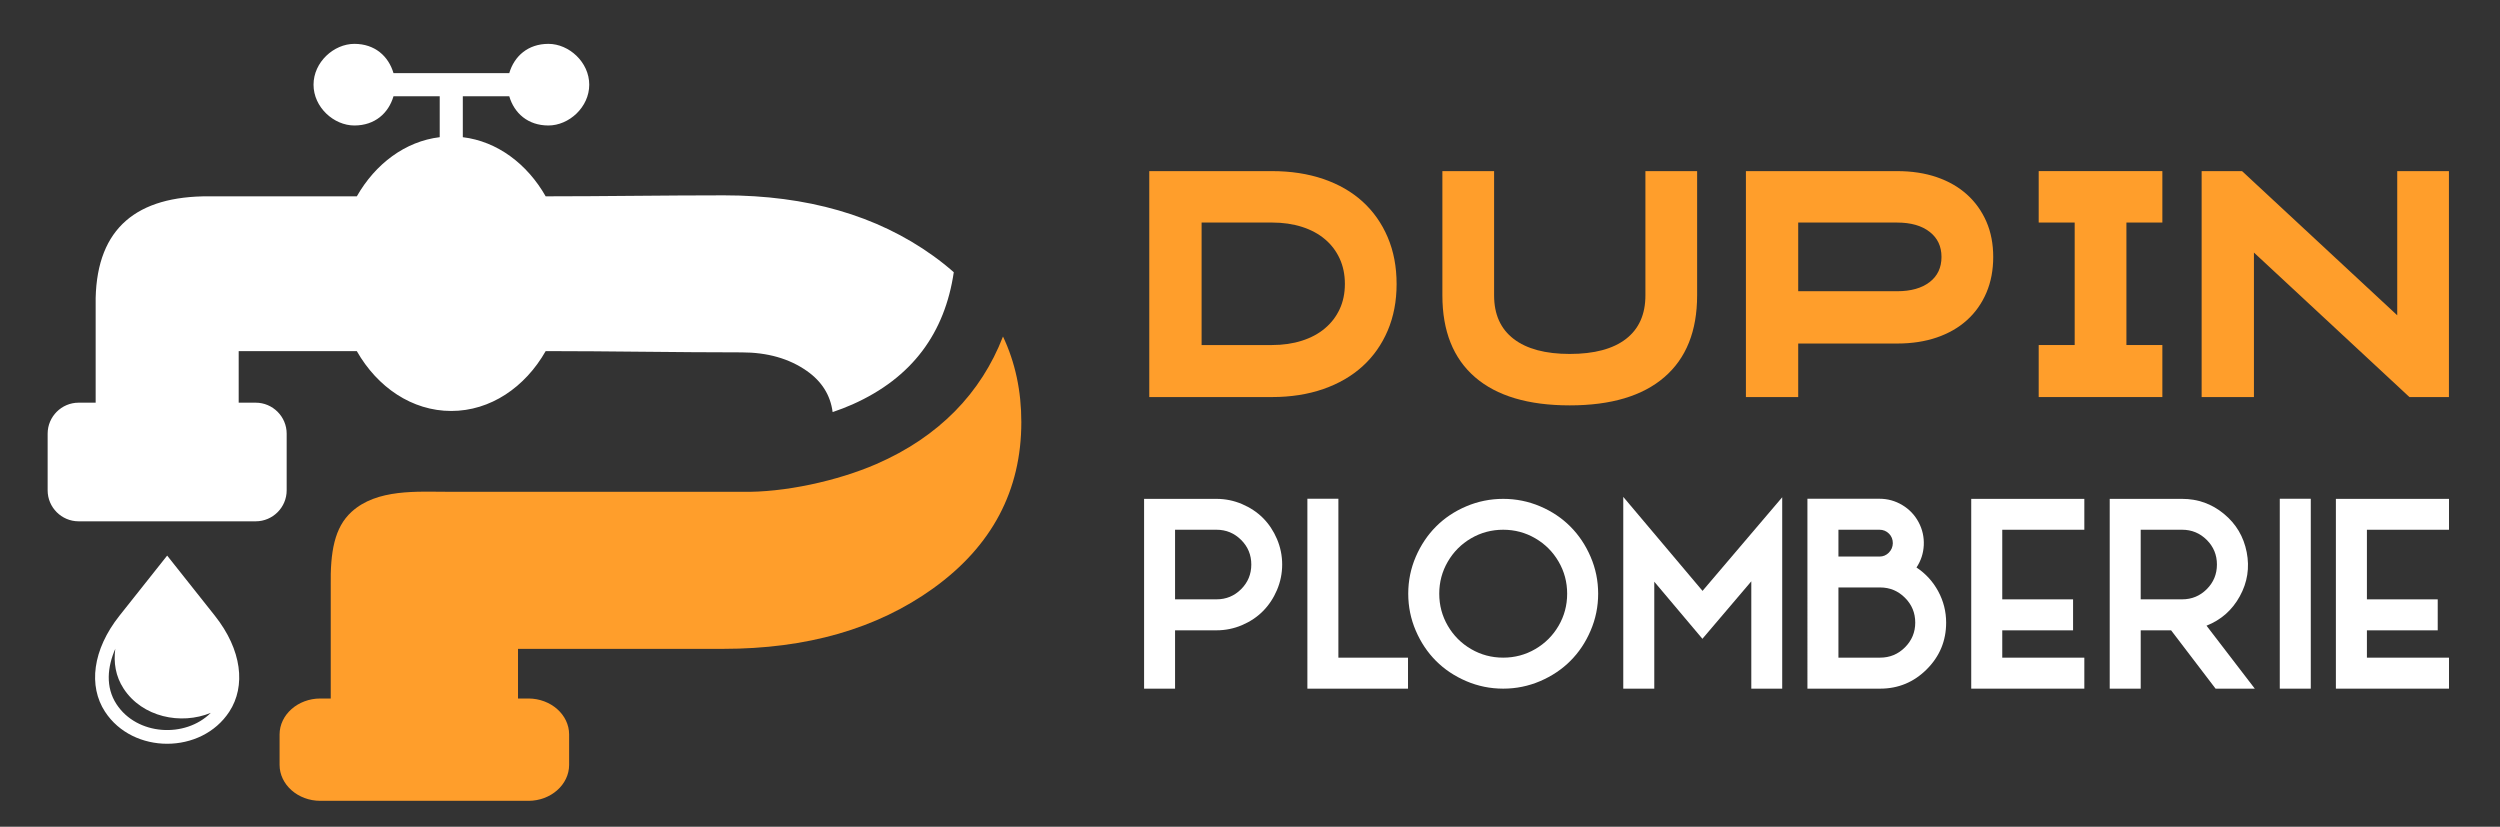 <?xml version="1.0" encoding="utf-8"?>
<!-- Generator: Adobe Illustrator 16.0.0, SVG Export Plug-In . SVG Version: 6.00 Build 0)  -->
<!DOCTYPE svg PUBLIC "-//W3C//DTD SVG 1.1//EN" "http://www.w3.org/Graphics/SVG/1.1/DTD/svg11.dtd">
<svg version="1.1" id="Calque_1" xmlns="http://www.w3.org/2000/svg" xmlns:xlink="http://www.w3.org/1999/xlink" x="0px" y="0px"
	 width="146.667px" height="48.5px" viewBox="0 0 146.667 48.5" enable-background="new 0 0 146.667 48.5" xml:space="preserve">
<rect x="0" y="0" width="146.667" height="48.5" fill="#333333" stroke="none"/>
<path fill="#FFFFFF" d="M43.513,20.673c1.51,0,2.783,0.362,3.817,1.085c0.881,0.615,1.388,1.421,1.518,2.418
	c0.412-0.139,0.802-0.291,1.162-0.45c3.526-1.567,5.423-4.214,5.945-7.755c-0.376-0.333-0.78-0.654-1.209-0.963
	c-3.308-2.377-7.407-3.548-12.268-3.548c-3.51,0-7.034,0.058-10.465,0.058c-1.088-1.908-2.843-3.226-4.861-3.469V5.646h2.724
	c0.292,0.994,1.093,1.716,2.299,1.716c1.204,0,2.394-1.071,2.394-2.393c0-1.323-1.19-2.396-2.394-2.396
	c-1.205,0-2.006,0.725-2.298,1.717h-2.725h-1.356h-2.711c-0.292-0.992-1.091-1.717-2.296-1.717c-1.204,0-2.395,1.072-2.395,2.396
	c0,1.322,1.189,2.393,2.395,2.393s2.005-0.723,2.297-1.716h2.711v2.402c-2.019,0.243-3.774,1.561-4.862,3.469h-8.664
	c-4.231-0.021-6.564,1.852-6.659,5.967v1.358v1.756v3.026H4.611c-0.999,0-1.816,0.817-1.816,1.816v3.33
	c0,0.998,0.817,1.814,1.816,1.814h10.391c0.998,0,1.816-0.816,1.816-1.814v-3.33c0-0.999-0.818-1.816-1.816-1.816h-0.999v-3.026
	h6.929c1.208,2.121,3.239,3.512,5.541,3.512s4.332-1.391,5.54-3.512C35.764,20.599,39.657,20.673,43.513,20.673L43.513,20.673z"/>
<path fill="#FF9E2B" d="M59.918,24.763c0,4.008-1.716,7.271-5.173,9.756c-3.308,2.377-7.423,3.547-12.317,3.547H30.39v2.913H31
	c1.315,0.001,2.39,0.95,2.389,2.111v1.781c0,1.161-1.074,2.111-2.389,2.111H18.792c-1.315,0-2.39-0.95-2.39-2.111v-1.78
	c0-1.162,1.075-2.111,2.389-2.112h0.612v-6.595c-0.032-2.008,0.217-3.439,1.219-4.354c1.497-1.366,3.851-1.178,5.713-1.178h6.203
	h6.664h4.31c2.497,0.055,5.645-0.647,7.9-1.628c3.672-1.596,6.149-4.172,7.43-7.482C59.561,21.259,59.918,22.933,59.918,24.763
	L59.918,24.763z"/>
<path fill-rule="evenodd" clip-rule="evenodd" fill="#FFFFFF" d="M9.807,32.595l2.794,3.522c1.598,2.013,1.828,4.139,0.852,5.635
	c-1.637,2.51-5.657,2.51-7.293,0c-0.976-1.496-0.745-3.622,0.852-5.635L9.807,32.595L9.807,32.595z M12.367,41.82
	c-1.757,0.725-4.024,0.251-5.115-1.421c-0.476-0.729-0.595-1.536-0.488-2.337c-0.459,1.056-0.589,2.24,0.07,3.249
	C8.032,43.149,10.867,43.318,12.367,41.82L12.367,41.82z"/>
<g>
	<path fill="#FF9E2B" d="M67.424,23.294V10.039h7.204c1.104,0,2.106,0.154,3.008,0.462s1.667,0.75,2.302,1.325
		c0.633,0.576,1.125,1.273,1.474,2.093c0.35,0.819,0.522,1.735,0.522,2.747c0,1-0.173,1.91-0.522,2.73
		c-0.349,0.818-0.841,1.517-1.474,2.092c-0.635,0.576-1.4,1.021-2.302,1.335c-0.901,0.313-1.904,0.471-3.008,0.471H67.424z
		 M70.494,20.242h4.134c0.639,0,1.223-0.085,1.753-0.255c0.528-0.168,0.979-0.411,1.35-0.725c0.374-0.314,0.66-0.69,0.864-1.127
		c0.203-0.438,0.305-0.93,0.305-1.478s-0.102-1.043-0.305-1.486c-0.204-0.443-0.49-0.822-0.864-1.136
		c-0.371-0.315-0.821-0.557-1.35-0.726c-0.53-0.169-1.114-0.253-1.753-0.253h-4.134V20.242z"/>
	<path fill="#FF9E2B" d="M92.094,23.782c-2.434,0-4.287-0.553-5.563-1.657c-1.274-1.104-1.911-2.703-1.911-4.796v-7.29h3.034v7.29
		c0,1.116,0.383,1.968,1.149,2.555c0.766,0.587,1.862,0.881,3.29,0.881c1.438,0,2.537-0.294,3.298-0.881
		c0.759-0.587,1.14-1.438,1.14-2.555v-7.29h3.034v7.29c0,2.093-0.64,3.691-1.92,4.796S94.514,23.782,92.094,23.782z"/>
	<path fill="#FF9E2B" d="M105.495,23.294h-3.068V10.039h8.876c0.86,0,1.638,0.12,2.328,0.357c0.692,0.239,1.282,0.579,1.771,1.021
		c0.488,0.442,0.865,0.971,1.134,1.587c0.268,0.616,0.4,1.308,0.4,2.075c0,0.767-0.133,1.465-0.4,2.093
		c-0.269,0.628-0.646,1.162-1.134,1.604c-0.488,0.443-1.078,0.783-1.771,1.021c-0.69,0.238-1.468,0.357-2.328,0.357h-5.808V23.294z
		 M105.495,17.085h5.808c0.803,0,1.436-0.178,1.9-0.534c0.466-0.356,0.698-0.85,0.698-1.48c0-0.619-0.232-1.11-0.698-1.471
		c-0.465-0.362-1.098-0.543-1.9-0.543h-5.808V17.085z"/>
	<path fill="#FF9E2B" d="M126.859,23.294h-7.255v-3.052h2.111v-7.186h-2.111v-3.018h7.255v3.018h-2.109v7.186h2.109V23.294z"/>
	<path fill="#FF9E2B" d="M140.637,10.039h3.034v13.255h-2.318l-9.122-8.477v8.477h-3.068V10.039h2.371l9.104,8.458V10.039z"/>
</g>
<g>
	<path fill="#FFFFFF" d="M68.937,36.979v3.422h-1.817V29.267h4.249c0.521,0,1.021,0.103,1.498,0.306
		c0.477,0.204,0.888,0.477,1.229,0.818c0.343,0.344,0.615,0.754,0.819,1.23c0.203,0.477,0.306,0.977,0.306,1.498
		c0,0.522-0.103,1.022-0.306,1.499c-0.204,0.477-0.477,0.888-0.819,1.232c-0.342,0.347-0.753,0.62-1.229,0.824
		c-0.478,0.203-0.977,0.305-1.498,0.305H68.937z M68.937,31.078v4.083h2.432c0.564,0,1.046-0.199,1.444-0.596
		c0.398-0.398,0.597-0.88,0.597-1.446c0-0.564-0.198-1.047-0.597-1.444s-0.88-0.597-1.444-0.597H68.937z"/>
	<path fill="#FFFFFF" d="M82.603,38.582v1.819h-5.903V29.26h1.819v9.322H82.603z"/>
	<path fill="#FFFFFF" d="M90.355,39.96c-0.688,0.294-1.41,0.441-2.167,0.441s-1.48-0.147-2.167-0.441
		c-0.689-0.296-1.28-0.69-1.776-1.187s-0.891-1.087-1.187-1.776c-0.294-0.687-0.441-1.409-0.441-2.167
		c0-0.757,0.147-1.479,0.441-2.164c0.296-0.685,0.69-1.276,1.187-1.774c0.496-0.499,1.087-0.894,1.776-1.187
		c0.687-0.292,1.41-0.438,2.167-0.438s1.479,0.146,2.167,0.438c0.688,0.293,1.278,0.688,1.774,1.187
		c0.497,0.498,0.893,1.09,1.187,1.774c0.296,0.686,0.443,1.407,0.443,2.164c0,0.758-0.147,1.48-0.443,2.167
		c-0.294,0.689-0.689,1.28-1.187,1.776C91.634,39.27,91.043,39.664,90.355,39.96z M90.07,31.581
		c-0.574-0.335-1.202-0.503-1.882-0.503c-0.682,0-1.309,0.168-1.884,0.503s-1.03,0.792-1.365,1.367
		c-0.335,0.574-0.503,1.202-0.503,1.882c0,0.682,0.168,1.309,0.503,1.884s0.79,1.03,1.365,1.365s1.202,0.503,1.884,0.503
		c0.68,0,1.308-0.168,1.882-0.503c0.575-0.335,1.032-0.79,1.367-1.365s0.503-1.202,0.503-1.884c0-0.68-0.168-1.308-0.503-1.882
		C91.103,32.373,90.646,31.916,90.07,31.581z"/>
	<path fill="#FFFFFF" d="M95.232,29.151l4.65,5.514l4.674-5.492v11.229h-1.813v-6.297l-2.868,3.371l-2.824-3.35v6.275h-1.819V29.151
		z"/>
	<path fill="#FFFFFF" d="M114.174,36.526c0,1.069-0.379,1.981-1.137,2.739c-0.757,0.757-1.669,1.136-2.738,1.136h-4.263V29.26h4.227
		c0.479,0,0.925,0.123,1.338,0.37c0.411,0.247,0.73,0.581,0.956,1.003c0.225,0.422,0.326,0.871,0.305,1.348
		c-0.022,0.477-0.164,0.914-0.428,1.312c0.543,0.359,0.967,0.826,1.276,1.398C114.019,35.263,114.174,35.876,114.174,36.526z
		 M107.855,31.078v1.574h2.407c0.217,0,0.398-0.076,0.55-0.23c0.151-0.153,0.229-0.338,0.234-0.553c0-0.225-0.075-0.412-0.224-0.561
		c-0.153-0.154-0.341-0.23-0.561-0.23H107.855z M107.855,34.464v4.118h2.443c0.569,0,1.057-0.2,1.459-0.603
		c0.403-0.403,0.604-0.887,0.604-1.453c0-0.569-0.2-1.056-0.604-1.458c-0.402-0.403-0.89-0.604-1.459-0.604H107.855z"/>
	<path fill="#FFFFFF" d="M122.281,38.582v1.819h-6.635V29.267h6.635v1.812h-4.815v4.083h4.154v1.818h-4.154v1.603H122.281z"/>
	<path fill="#FFFFFF" d="M125.588,40.401h-1.818V29.267h4.249c0.925,0,1.742,0.293,2.454,0.881c0.712,0.587,1.156,1.336,1.334,2.247
		c0.177,0.91,0.044,1.771-0.403,2.583c-0.445,0.813-1.097,1.389-1.955,1.729l2.833,3.694h-2.301l-2.609-3.422h-1.783V40.401z
		 M125.588,31.078v4.083h2.431c0.564,0,1.046-0.199,1.444-0.596c0.398-0.398,0.597-0.88,0.597-1.446
		c0-0.564-0.198-1.047-0.597-1.444s-0.88-0.597-1.444-0.597H125.588z"/>
	<path fill="#FFFFFF" d="M135.566,40.401h-1.819V29.26h1.819V40.401z"/>
	<path fill="#FFFFFF" d="M143.675,38.582v1.819h-6.636V29.267h6.636v1.812h-4.816v4.083h4.154v1.818h-4.154v1.603H143.675z"/>
</g>
</svg>
